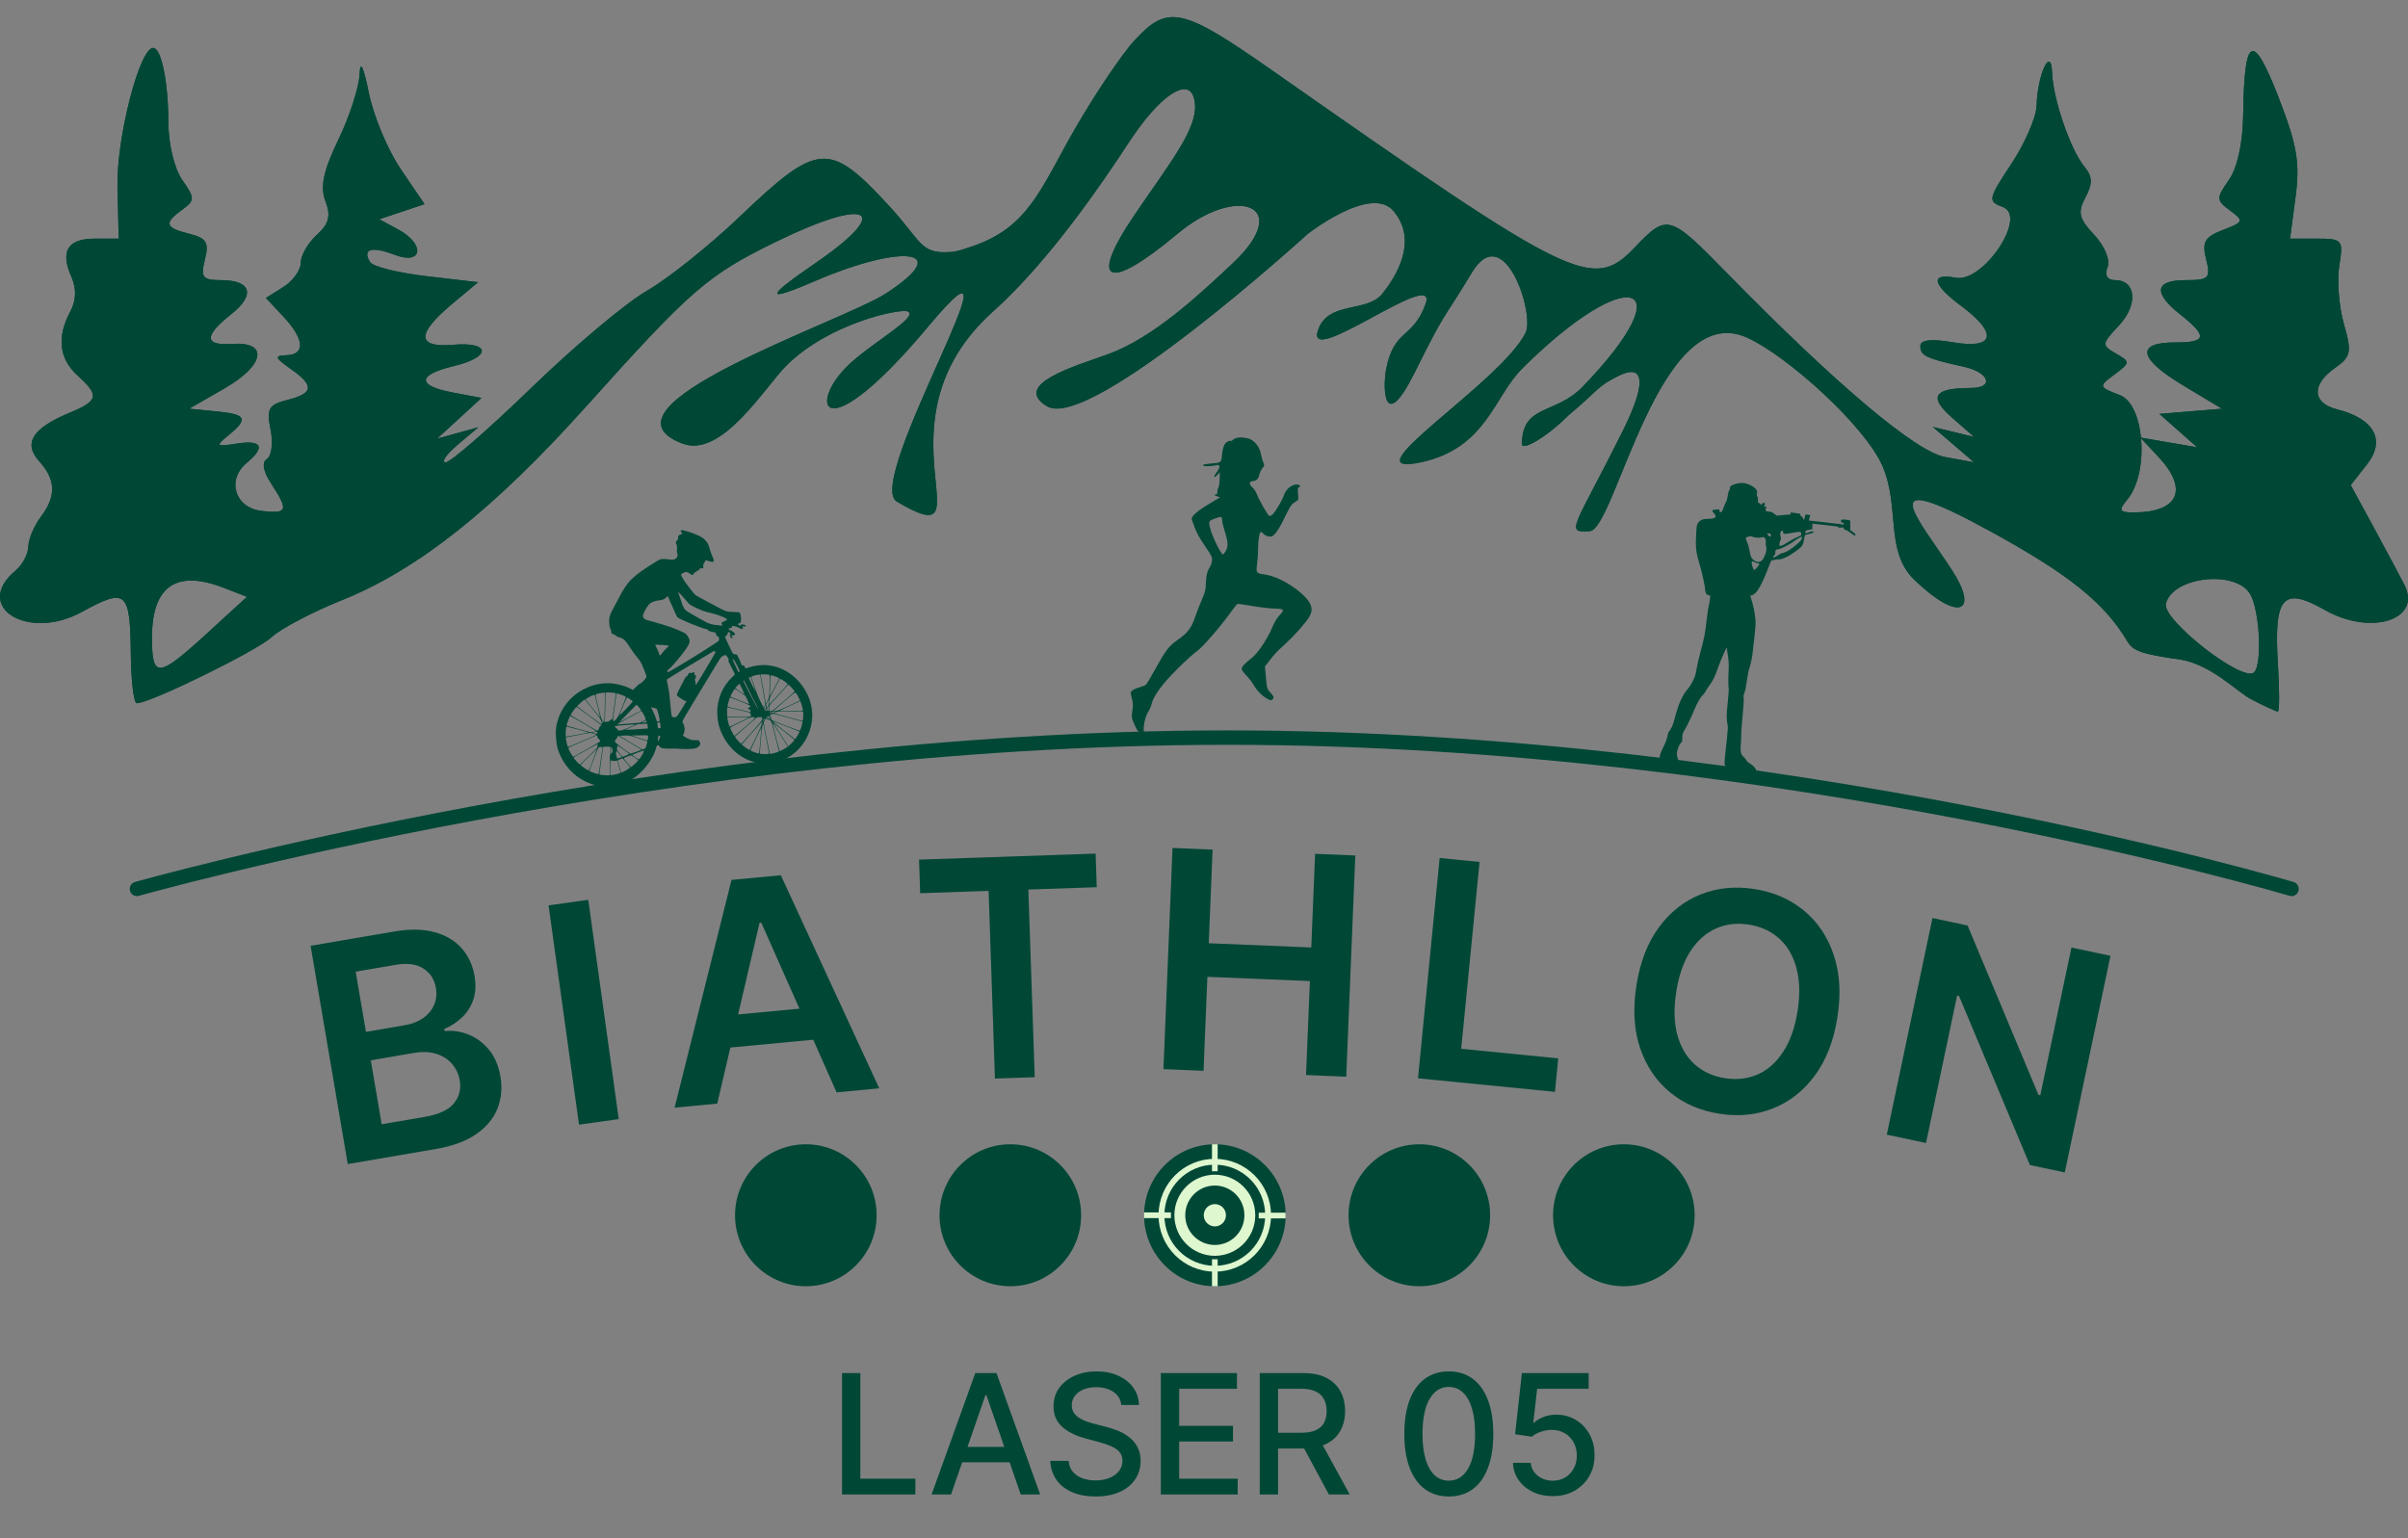 <?xml version="1.0" encoding="UTF-8"?> <svg xmlns="http://www.w3.org/2000/svg" width="108" height="69" viewBox="0 0 108 69" fill="none"><rect x="0" y="0" width="108" height="69" fill="#808080" stroke="none"/> <path d="M37.766 67.037V61.591H38.587V66.33H41.055V67.037H37.766ZM42.655 67.037H41.783L43.743 61.591H44.692L46.652 67.037H45.78L44.24 62.58H44.198L42.655 67.037ZM42.801 64.904H45.631V65.596H42.801V64.904ZM50.29 63.022C50.262 62.77 50.145 62.575 49.939 62.437C49.733 62.297 49.474 62.227 49.162 62.227C48.939 62.227 48.746 62.262 48.583 62.333C48.42 62.402 48.293 62.498 48.203 62.62C48.114 62.741 48.069 62.878 48.069 63.032C48.069 63.162 48.1 63.273 48.16 63.367C48.222 63.461 48.303 63.54 48.402 63.604C48.503 63.666 48.611 63.718 48.726 63.761C48.842 63.802 48.952 63.836 49.059 63.862L49.591 64C49.764 64.043 49.943 64.1 50.125 64.173C50.308 64.246 50.477 64.342 50.633 64.46C50.789 64.579 50.915 64.726 51.011 64.902C51.108 65.077 51.157 65.287 51.157 65.532C51.157 65.841 51.077 66.114 50.917 66.354C50.76 66.593 50.53 66.782 50.229 66.92C49.929 67.058 49.567 67.127 49.141 67.127C48.733 67.127 48.381 67.063 48.083 66.933C47.785 66.804 47.552 66.621 47.383 66.383C47.215 66.144 47.122 65.86 47.104 65.532H47.929C47.944 65.729 48.008 65.893 48.12 66.024C48.233 66.153 48.378 66.25 48.553 66.314C48.731 66.376 48.925 66.407 49.136 66.407C49.368 66.407 49.575 66.371 49.755 66.298C49.938 66.223 50.082 66.121 50.186 65.989C50.291 65.856 50.343 65.701 50.343 65.524C50.343 65.363 50.297 65.231 50.205 65.128C50.114 65.025 49.991 64.94 49.835 64.873C49.681 64.805 49.506 64.746 49.311 64.694L48.668 64.519C48.232 64.4 47.886 64.225 47.631 63.995C47.377 63.765 47.251 63.46 47.251 63.08C47.251 62.767 47.336 62.493 47.506 62.259C47.676 62.025 47.906 61.843 48.197 61.714C48.488 61.582 48.816 61.517 49.181 61.517C49.55 61.517 49.875 61.581 50.157 61.711C50.441 61.84 50.664 62.018 50.827 62.245C50.99 62.471 51.075 62.729 51.082 63.022H50.29ZM52.064 67.037V61.591H55.478V62.298H52.886V63.958H55.3V64.662H52.886V66.33H55.51V67.037H52.064ZM56.501 67.037V61.591H58.442C58.864 61.591 59.214 61.664 59.492 61.809C59.773 61.955 59.982 62.156 60.12 62.413C60.258 62.668 60.327 62.963 60.327 63.298C60.327 63.632 60.257 63.925 60.117 64.178C59.979 64.43 59.77 64.626 59.49 64.766C59.211 64.906 58.861 64.976 58.439 64.976H56.969V64.269H58.365C58.631 64.269 58.847 64.231 59.014 64.155C59.182 64.078 59.305 63.968 59.383 63.822C59.461 63.677 59.5 63.502 59.5 63.298C59.5 63.093 59.461 62.914 59.381 62.764C59.303 62.613 59.179 62.498 59.011 62.418C58.844 62.337 58.626 62.296 58.354 62.296H57.322V67.037H56.501ZM59.189 64.58L60.535 67.037H59.599L58.28 64.58H59.189ZM64.981 67.127C64.561 67.126 64.202 67.015 63.904 66.795C63.606 66.575 63.378 66.255 63.22 65.835C63.063 65.415 62.984 64.909 62.984 64.317C62.984 63.727 63.063 63.222 63.22 62.804C63.38 62.385 63.609 62.066 63.906 61.846C64.206 61.627 64.564 61.517 64.981 61.517C65.397 61.517 65.754 61.627 66.052 61.849C66.35 62.069 66.578 62.388 66.736 62.806C66.895 63.223 66.975 63.727 66.975 64.317C66.975 64.911 66.896 65.418 66.738 65.838C66.581 66.256 66.353 66.576 66.055 66.798C65.757 67.018 65.399 67.127 64.981 67.127ZM64.981 66.418C65.349 66.418 65.638 66.238 65.845 65.878C66.054 65.518 66.159 64.998 66.159 64.317C66.159 63.865 66.111 63.483 66.015 63.171C65.921 62.857 65.785 62.619 65.608 62.458C65.433 62.295 65.224 62.213 64.981 62.213C64.614 62.213 64.326 62.394 64.117 62.756C63.907 63.117 63.802 63.638 63.8 64.317C63.8 64.771 63.847 65.154 63.941 65.468C64.037 65.78 64.172 66.017 64.348 66.178C64.523 66.338 64.734 66.418 64.981 66.418ZM69.641 67.112C69.308 67.112 69.008 67.048 68.742 66.92C68.478 66.791 68.267 66.613 68.109 66.388C67.952 66.163 67.868 65.906 67.857 65.617H68.655C68.674 65.851 68.778 66.043 68.966 66.194C69.154 66.345 69.379 66.42 69.641 66.42C69.85 66.42 70.036 66.372 70.197 66.277C70.36 66.179 70.488 66.045 70.58 65.875C70.674 65.705 70.721 65.511 70.721 65.293C70.721 65.071 70.673 64.873 70.577 64.7C70.481 64.526 70.349 64.389 70.181 64.29C70.014 64.191 69.823 64.14 69.606 64.139C69.442 64.139 69.276 64.167 69.109 64.224C68.943 64.281 68.808 64.355 68.705 64.447L67.953 64.335L68.258 61.591H71.253V62.296H68.942L68.769 63.819H68.801C68.907 63.717 69.048 63.631 69.224 63.562C69.401 63.492 69.591 63.458 69.793 63.458C70.124 63.458 70.419 63.537 70.678 63.695C70.939 63.852 71.144 64.068 71.292 64.341C71.443 64.612 71.518 64.924 71.516 65.277C71.518 65.629 71.438 65.944 71.276 66.221C71.117 66.497 70.895 66.715 70.612 66.875C70.33 67.033 70.006 67.112 69.641 67.112Z" fill="#004736"></path> <ellipse cx="36.142" cy="54.513" rx="3.175" ry="3.184" fill="#004736"></ellipse> <ellipse cx="45.314" cy="54.513" rx="3.175" ry="3.184" fill="#004736"></ellipse> <ellipse cx="54.487" cy="54.513" rx="3.175" ry="3.184" fill="#004736"></ellipse> <ellipse cx="63.658" cy="54.513" rx="3.175" ry="3.184" fill="#004736"></ellipse> <ellipse cx="72.831" cy="54.513" rx="3.175" ry="3.184" fill="#004736"></ellipse> <ellipse cx="54.487" cy="54.513" rx="0.498" ry="0.5" fill="#DEF7CF"></ellipse> <path d="M56.056 54.513C56.056 55.384 55.352 56.089 54.486 56.089C53.619 56.089 52.915 55.384 52.915 54.513C52.915 53.642 53.619 52.937 54.486 52.937C55.352 52.937 56.056 53.642 56.056 54.513Z" stroke="#DEF7CF" stroke-width="0.487"></path> <path d="M56.876 54.513C56.876 55.839 55.805 56.912 54.484 56.912C53.163 56.912 52.092 55.839 52.092 54.513C52.092 53.187 53.163 52.113 54.484 52.113C55.805 52.113 56.876 53.187 56.876 54.513Z" stroke="#DEF7CF" stroke-width="0.263"></path> <path d="M54.358 51.329H54.613V52.54H54.358V51.329Z" fill="#DEF7CF"></path> <path d="M54.358 56.487H54.613V57.698H54.358V56.487Z" fill="#DEF7CF"></path> <path d="M52.518 54.385V54.641H51.31L51.31 54.385H52.518Z" fill="#DEF7CF"></path> <path d="M57.66 54.398V54.654H56.453V54.398H57.66Z" fill="#DEF7CF"></path> <path d="M15.597 52.217L13.931 42.427L17.678 41.785C18.385 41.664 18.992 41.675 19.498 41.818C20.008 41.957 20.411 42.198 20.709 42.541C21.009 42.883 21.201 43.296 21.284 43.78C21.351 44.179 21.333 44.533 21.228 44.843C21.123 45.149 20.956 45.412 20.728 45.632C20.5 45.851 20.233 46.026 19.927 46.157L19.943 46.253C20.294 46.213 20.645 46.262 20.997 46.402C21.351 46.538 21.66 46.764 21.924 47.08C22.187 47.396 22.361 47.802 22.446 48.299C22.532 48.806 22.487 49.283 22.311 49.729C22.134 50.173 21.818 50.553 21.364 50.87C20.91 51.188 20.308 51.41 19.559 51.538L15.597 52.217ZM17.118 50.431L19.025 50.105C19.669 49.995 20.111 49.793 20.353 49.499C20.598 49.201 20.687 48.858 20.621 48.469C20.571 48.179 20.455 47.93 20.272 47.722C20.089 47.511 19.853 47.361 19.566 47.272C19.278 47.18 18.951 47.166 18.585 47.228L16.63 47.563L17.118 50.431ZM16.413 46.287L18.167 45.986C18.473 45.934 18.739 45.831 18.965 45.678C19.191 45.521 19.356 45.327 19.461 45.096C19.569 44.861 19.598 44.6 19.549 44.313C19.485 43.934 19.298 43.645 18.988 43.445C18.682 43.245 18.268 43.19 17.745 43.279L15.953 43.586L16.413 46.287Z" fill="#004736"></path> <path d="M26.384 40.363L27.752 50.2L25.97 50.449L24.603 40.612L26.384 40.363Z" fill="#004736"></path> <path d="M32.168 49.505L30.257 49.686L32.809 39.47L35.02 39.261L39.434 48.819L37.522 49L34.144 41.389L34.066 41.397L32.168 49.505ZM31.867 45.622L37.081 45.13L37.216 46.569L32.002 47.061L31.867 45.622Z" fill="#004736"></path> <path d="M41.271 40.067L41.22 38.56L49.139 38.29L49.19 39.797L46.122 39.902L46.408 48.32L44.624 48.38L44.339 39.962L41.271 40.067Z" fill="#004736"></path> <path d="M52.181 47.959L52.588 38.037L54.385 38.111L54.213 42.311L58.811 42.501L58.983 38.3L60.786 38.375L60.379 48.297L58.577 48.223L58.749 44.008L54.152 43.818L53.979 48.033L52.181 47.959Z" fill="#004736"></path> <path d="M63.598 48.37L64.569 38.487L66.359 38.664L65.535 47.046L69.888 47.476L69.741 48.977L63.598 48.37Z" fill="#004736"></path> <path d="M82.41 45.625C82.245 46.682 81.906 47.557 81.393 48.249C80.883 48.938 80.257 49.429 79.515 49.722C78.776 50.015 77.977 50.095 77.118 49.96C76.258 49.826 75.52 49.506 74.902 49C74.287 48.492 73.84 47.831 73.561 47.019C73.285 46.203 73.229 45.269 73.393 44.215C73.558 43.157 73.895 42.284 74.404 41.595C74.918 40.903 75.544 40.41 76.283 40.117C77.025 39.824 77.826 39.745 78.685 39.879C79.544 40.013 80.281 40.333 80.897 40.838C81.515 41.344 81.962 42.005 82.237 42.82C82.516 43.633 82.574 44.568 82.41 45.625ZM80.623 45.345C80.738 44.601 80.719 43.955 80.566 43.408C80.416 42.857 80.157 42.419 79.789 42.093C79.421 41.764 78.971 41.558 78.437 41.475C77.904 41.391 77.412 41.45 76.962 41.651C76.513 41.849 76.131 42.187 75.818 42.665C75.509 43.14 75.296 43.75 75.18 44.494C75.064 45.238 75.082 45.886 75.232 46.436C75.385 46.983 75.646 47.422 76.014 47.751C76.382 48.077 76.832 48.281 77.366 48.365C77.899 48.448 78.391 48.391 78.84 48.193C79.29 47.992 79.67 47.654 79.979 47.178C80.293 46.701 80.507 46.09 80.623 45.345Z" fill="#004736"></path> <path d="M94.656 42.875L92.607 52.592L91.041 52.26L87.86 44.67L87.779 44.653L86.383 51.272L84.623 50.898L86.673 41.181L88.248 41.516L91.424 49.109L91.509 49.127L92.906 42.504L94.656 42.875Z" fill="#004736"></path> <path d="M102.777 39.874C102.777 39.874 79.957 33.087 55.055 33.087C30.152 33.087 6.142 39.874 6.142 39.874" stroke="#004736" stroke-width="0.646" stroke-linecap="round"></path> <path fill-rule="evenodd" clip-rule="evenodd" d="M55.48 19.64C55.41 19.655 55.325 19.698 55.29 19.735C55.255 19.772 55.214 19.79 55.197 19.776C55.181 19.762 55.114 19.778 55.047 19.812C54.914 19.88 54.832 20.095 54.804 20.447C54.781 20.74 54.756 20.759 54.362 20.787C54.171 20.801 53.991 20.83 53.961 20.853C53.879 20.915 54.226 20.936 54.474 20.884C54.668 20.844 54.683 20.847 54.689 20.934C54.693 20.986 54.642 21.094 54.577 21.174C54.4 21.393 54.434 21.489 54.617 21.287L54.711 21.182L54.702 21.49C54.698 21.659 54.67 21.838 54.642 21.887C54.613 21.937 54.593 22.023 54.597 22.078C54.602 22.151 54.578 22.18 54.508 22.188C54.429 22.196 54.439 22.208 54.565 22.254L54.719 22.31L54.273 22.576C53.679 22.931 53.407 23.173 53.453 23.307C53.625 23.819 53.739 24.047 54.035 24.48C54.345 24.932 54.373 24.989 54.358 25.146C54.349 25.24 54.308 25.368 54.267 25.431C54.144 25.616 54.093 25.824 54.084 26.174C54.078 26.449 54.047 26.571 53.899 26.912C53.801 27.137 53.663 27.493 53.592 27.704C53.436 28.166 53.252 28.405 52.822 28.701C52.432 28.97 52.287 29.159 51.83 29.986C51.627 30.353 51.435 30.678 51.404 30.709C51.373 30.739 51.246 30.791 51.122 30.825C50.873 30.891 50.706 31 50.712 31.09C50.715 31.122 50.742 31.249 50.774 31.372C50.818 31.541 50.821 31.665 50.787 31.884C50.746 32.151 50.749 32.191 50.834 32.397C50.984 32.762 51.067 32.872 51.194 32.879C51.303 32.884 51.309 32.874 51.297 32.708C51.282 32.491 51.401 32.053 51.518 31.896C51.566 31.833 51.625 31.69 51.65 31.579C51.729 31.224 52.111 30.703 52.794 30.017C53.142 29.669 53.542 29.306 53.682 29.211C53.937 29.038 54.789 28.051 55.264 27.377C55.376 27.218 55.488 27.087 55.514 27.085C55.539 27.083 55.845 27.129 56.194 27.187C56.542 27.245 56.973 27.296 57.15 27.3C57.598 27.31 57.627 27.345 57.395 27.59C57.27 27.723 57.153 27.919 57.049 28.171C56.842 28.669 56.388 29.338 56.126 29.528C56.015 29.608 55.864 29.742 55.79 29.825C55.636 29.998 55.645 30.03 55.947 30.354C56.042 30.456 56.175 30.635 56.243 30.752C56.397 31.018 56.663 31.268 56.917 31.386C56.99 31.419 57.027 31.416 57.071 31.373C57.154 31.292 57.141 31.251 56.972 31.062C56.825 30.897 56.821 30.884 56.778 30.394L56.734 29.894L56.919 29.655C57.169 29.332 57.247 29.248 57.647 28.883C58.063 28.502 58.573 27.927 58.725 27.666C58.922 27.331 58.828 27.036 58.402 26.648C57.904 26.194 57.209 25.832 56.71 25.768C56.346 25.721 56.326 25.692 56.381 25.298C56.406 25.12 56.426 24.819 56.426 24.629C56.425 24.284 56.471 23.953 56.532 23.872C56.55 23.847 56.604 23.875 56.66 23.938C56.716 24.002 56.82 24.055 56.909 24.065C57.045 24.082 57.079 24.065 57.211 23.913C57.293 23.819 57.442 23.573 57.542 23.367C57.853 22.728 57.9 22.649 58.036 22.551C58.108 22.499 58.185 22.448 58.208 22.438C58.232 22.428 58.236 22.305 58.219 22.157C58.194 21.945 58.201 21.887 58.256 21.861C58.368 21.807 58.294 21.729 58.136 21.735C57.923 21.742 57.666 21.959 57.593 22.194C57.527 22.404 57.25 22.885 57.097 23.053C57.042 23.114 56.968 23.156 56.932 23.145C56.864 23.123 56.457 22.413 56.356 22.138C56.323 22.048 56.236 21.92 56.164 21.855C56.013 21.717 56.02 21.594 56.181 21.583C56.351 21.571 56.44 21.487 56.481 21.296C56.503 21.197 56.566 21.063 56.621 20.998C56.713 20.89 56.716 20.868 56.658 20.744C56.624 20.669 56.581 20.517 56.563 20.405C56.502 20.02 56.218 19.693 55.91 19.651C55.839 19.641 55.741 19.628 55.694 19.622C55.646 19.616 55.55 19.624 55.48 19.64ZM54.814 23.343C54.82 23.436 54.874 23.663 54.935 23.848C55.079 24.292 55.092 24.512 54.983 24.703C54.936 24.787 54.878 24.863 54.855 24.871C54.785 24.897 54.408 24.158 54.303 23.786C54.188 23.381 54.194 23.365 54.494 23.26C54.794 23.154 54.801 23.156 54.814 23.343Z" fill="#004736"></path> <path fill-rule="evenodd" clip-rule="evenodd" d="M30.532 23.803C30.527 23.818 30.541 23.856 30.562 23.888C30.583 23.919 30.601 23.948 30.601 23.952C30.601 23.955 30.574 23.965 30.54 23.973C30.436 23.999 30.407 24.03 30.413 24.112C30.417 24.172 30.409 24.193 30.363 24.244C30.305 24.309 30.297 24.368 30.34 24.422C30.365 24.454 30.374 24.596 30.359 24.711C30.355 24.744 30.363 24.795 30.377 24.831C30.408 24.908 30.39 24.977 30.323 25.042C30.257 25.106 30.178 25.118 29.99 25.091C29.899 25.078 29.776 25.071 29.717 25.075C29.619 25.081 29.594 25.091 29.416 25.198C28.951 25.475 28.518 25.788 28.304 25.999C28.131 26.171 27.944 26.451 27.751 26.831C27.71 26.913 27.628 27.065 27.57 27.171C27.347 27.57 27.309 27.691 27.325 27.949C27.332 28.078 27.342 28.125 27.377 28.197C27.404 28.251 27.418 28.302 27.413 28.326C27.403 28.384 27.449 28.438 27.524 28.457C27.559 28.466 27.614 28.497 27.645 28.526C27.676 28.555 27.712 28.579 27.725 28.578C27.762 28.575 27.892 28.628 27.969 28.677C28.038 28.721 28.103 28.807 28.366 29.206C28.416 29.281 28.518 29.415 28.593 29.503C28.724 29.658 28.734 29.675 28.861 29.978C28.997 30.306 29.007 30.341 28.977 30.401C28.942 30.474 28.755 30.657 28.715 30.66C28.688 30.662 28.626 30.712 28.533 30.805L28.391 30.948L28.258 30.883C27.975 30.743 27.636 30.66 27.306 30.649C26.592 30.625 25.844 30.986 25.397 31.57C25.154 31.888 24.999 32.257 24.94 32.656C24.911 32.854 24.942 33.325 24.996 33.522C25.258 34.461 26.018 35.137 26.967 35.273C27.2 35.306 27.504 35.286 27.733 35.222C28.207 35.09 28.573 34.852 28.915 34.456C29.169 34.162 29.354 33.831 29.432 33.532C29.452 33.455 29.464 33.436 29.497 33.43C29.527 33.425 29.544 33.434 29.564 33.465C29.625 33.565 29.737 33.589 30.093 33.58C30.211 33.577 30.346 33.579 30.392 33.584C30.527 33.601 30.952 33.604 31.083 33.588C31.351 33.557 31.483 33.386 31.356 33.238C31.326 33.203 31.308 33.199 31.168 33.2C31.025 33.201 31.003 33.196 30.877 33.138C30.709 33.059 30.628 33.006 30.625 32.973C30.625 32.959 30.632 32.952 30.641 32.957C30.651 32.962 30.657 32.952 30.656 32.934C30.655 32.916 30.666 32.896 30.68 32.889C30.701 32.88 30.702 32.873 30.684 32.854C30.666 32.835 30.667 32.828 30.689 32.818C30.706 32.81 30.711 32.795 30.703 32.774C30.696 32.757 30.698 32.732 30.708 32.719C30.719 32.703 30.719 32.691 30.708 32.686C30.699 32.681 30.691 32.642 30.69 32.601C30.69 32.553 30.681 32.519 30.666 32.508C30.653 32.498 30.645 32.48 30.649 32.467C30.654 32.454 30.647 32.44 30.634 32.436C30.622 32.432 30.611 32.405 30.609 32.376C30.606 32.332 30.7 32.166 31.115 31.483C31.872 30.238 31.873 30.237 32.108 29.845C32.303 29.52 32.334 29.476 32.403 29.435C32.512 29.37 32.566 29.37 32.602 29.436C32.618 29.465 32.647 29.512 32.666 29.542C32.693 29.583 32.697 29.599 32.682 29.606C32.671 29.611 32.662 29.626 32.663 29.639C32.664 29.653 32.73 29.789 32.809 29.943C32.889 30.096 32.957 30.23 32.962 30.239C32.966 30.248 32.909 30.312 32.834 30.381C32.469 30.72 32.236 31.2 32.178 31.732C32.155 31.933 32.177 32.276 32.225 32.473C32.422 33.285 33.038 33.96 33.771 34.166C34.049 34.244 34.154 34.253 34.488 34.229C34.761 34.21 34.81 34.202 34.949 34.154C35.75 33.88 36.307 33.188 36.414 32.334C36.522 31.472 36.052 30.569 35.253 30.103C35.004 29.957 34.725 29.869 34.42 29.838C34.191 29.816 33.855 29.852 33.63 29.925C33.538 29.954 33.457 29.979 33.45 29.98C33.444 29.98 33.419 29.947 33.397 29.907C33.361 29.843 33.351 29.836 33.315 29.847C33.293 29.855 33.274 29.858 33.274 29.854C33.273 29.831 33.092 29.42 33.071 29.391C33.053 29.367 33.02 29.354 32.968 29.349C32.914 29.345 32.884 29.332 32.864 29.305C32.848 29.284 32.763 29.111 32.675 28.92L32.515 28.573L32.586 28.5C32.64 28.444 32.653 28.419 32.644 28.392C32.63 28.348 32.669 28.34 32.726 28.376C32.771 28.403 32.776 28.425 32.744 28.466C32.702 28.52 32.792 28.657 32.846 28.618C32.871 28.6 32.861 28.568 32.824 28.548C32.764 28.516 32.783 28.495 32.874 28.494C32.957 28.494 32.962 28.491 32.964 28.45C32.965 28.417 32.947 28.394 32.879 28.343C32.831 28.307 32.782 28.279 32.769 28.28C32.735 28.282 32.666 28.224 32.677 28.203C32.682 28.193 32.704 28.183 32.726 28.182C32.793 28.177 32.849 28.139 32.836 28.105C32.822 28.068 32.834 28.067 32.964 28.092C33.02 28.102 33.094 28.132 33.13 28.157C33.201 28.207 33.305 28.227 33.323 28.193C33.329 28.182 33.325 28.165 33.314 28.155C33.276 28.121 33.289 28.09 33.338 28.096C33.439 28.11 33.449 28.109 33.453 28.082C33.457 28.053 33.401 28.027 33.296 28.01C33.245 28.002 33.236 28.005 33.242 28.028C33.251 28.069 33.188 28.075 33.134 28.037C33.079 27.999 33.083 27.981 33.151 27.961C33.23 27.938 33.246 27.892 33.234 27.716C33.222 27.527 33.194 27.469 33.114 27.462C33.084 27.459 32.977 27.454 32.875 27.451C32.576 27.442 32.565 27.438 31.985 27.126C31.886 27.073 31.685 26.966 31.539 26.888C31.392 26.811 31.241 26.724 31.201 26.696C31.113 26.633 30.711 26.11 30.624 25.946C30.522 25.754 30.522 25.765 30.619 25.712C30.757 25.635 30.827 25.642 30.954 25.742C31.034 25.806 31.077 25.806 31.111 25.742C31.143 25.682 31.16 25.668 31.204 25.665C31.225 25.664 31.242 25.649 31.246 25.629C31.25 25.605 31.266 25.594 31.299 25.591C31.334 25.589 31.353 25.575 31.371 25.537C31.394 25.488 31.4 25.485 31.472 25.49C31.555 25.496 31.556 25.494 31.541 25.378C31.534 25.329 31.55 25.293 31.651 25.134C31.654 25.13 31.719 25.147 31.798 25.172C31.958 25.223 31.995 25.22 32.012 25.157C32.022 25.122 32.008 25.077 31.942 24.935C31.892 24.827 31.847 24.701 31.828 24.612C31.791 24.441 31.724 24.322 31.596 24.194C31.489 24.087 31.252 23.973 30.915 23.865C30.637 23.776 30.545 23.761 30.532 23.803ZM30.541 26.674C30.598 26.735 30.709 26.861 30.788 26.954C30.941 27.134 30.947 27.138 31.28 27.294C31.494 27.394 31.594 27.429 31.835 27.485C32.241 27.581 32.605 27.727 32.609 27.797C32.61 27.808 32.565 27.837 32.508 27.86C32.358 27.922 32.342 27.938 32.373 28.002C32.387 28.03 32.394 28.059 32.388 28.065C32.383 28.071 32.339 28.067 32.29 28.055C32.242 28.044 32.175 28.036 32.141 28.038C32.075 28.044 31.843 27.988 31.732 27.941C31.644 27.903 30.951 27.514 30.837 27.438C30.693 27.341 30.651 27.271 30.541 26.934C30.486 26.769 30.434 26.616 30.424 26.593C30.395 26.53 30.427 26.552 30.541 26.674ZM30.003 26.86C30.022 26.914 30.093 27.076 30.162 27.221C30.23 27.366 30.299 27.523 30.317 27.57C30.334 27.616 30.365 27.67 30.386 27.689C30.497 27.787 31.379 28.151 31.673 28.219C31.719 28.23 31.753 28.249 31.766 28.272C31.778 28.297 31.809 28.313 31.854 28.321C31.892 28.328 31.965 28.345 32.016 28.359C32.106 28.384 32.109 28.387 32.118 28.452C32.126 28.509 32.136 28.523 32.178 28.537C32.232 28.556 32.252 28.597 32.25 28.684C32.248 28.734 32.236 28.749 32.13 28.822C31.566 29.209 29.963 30.185 29.94 30.154C29.912 30.115 29.926 30.081 29.991 30.027C30.107 29.93 30.355 29.649 30.599 29.337C30.85 29.016 30.938 28.857 30.93 28.738C30.924 28.652 30.831 28.493 30.747 28.426C30.649 28.348 30.134 28.135 29.86 28.06C29.736 28.026 29.607 27.986 29.573 27.971C29.538 27.957 29.404 27.918 29.274 27.884C29.144 27.852 29.01 27.814 28.975 27.802C28.904 27.778 28.839 27.698 28.835 27.631C28.829 27.549 28.995 27.234 29.111 27.107C29.189 27.021 29.341 26.959 29.544 26.931C29.753 26.902 29.796 26.885 29.88 26.798C29.913 26.763 29.947 26.741 29.954 26.748C29.962 26.755 29.984 26.805 30.003 26.86ZM29.803 28.939C29.911 28.947 29.999 28.96 30 28.967C30 28.974 29.952 29.026 29.892 29.081C29.833 29.137 29.745 29.233 29.698 29.296C29.65 29.359 29.606 29.41 29.599 29.411C29.592 29.411 29.574 29.369 29.559 29.318C29.544 29.266 29.502 29.165 29.466 29.093C29.43 29.021 29.395 28.952 29.389 28.94C29.376 28.913 29.471 28.913 29.803 28.939ZM32.08 29.235C32.101 29.265 32.141 29.194 31.581 30.132C31.384 30.461 31.217 30.73 31.209 30.731C31.201 30.731 31.197 30.705 31.2 30.672C31.203 30.639 31.194 30.583 31.18 30.548C31.158 30.491 31.158 30.481 31.188 30.438C31.23 30.375 31.225 30.325 31.171 30.28C31.138 30.253 31.132 30.239 31.145 30.221C31.157 30.203 31.156 30.191 31.139 30.173C31.111 30.143 31.061 30.146 31.051 30.179C31.045 30.199 31.034 30.201 30.999 30.191C30.92 30.166 30.897 30.177 30.861 30.259C30.838 30.311 30.816 30.337 30.794 30.339C30.771 30.341 30.741 30.38 30.696 30.467C30.661 30.536 30.57 30.713 30.494 30.86C30.409 31.024 30.357 31.144 30.359 31.172C30.361 31.21 30.39 31.236 30.539 31.334C30.641 31.401 30.733 31.45 30.755 31.448L30.794 31.446L30.76 31.503C30.411 32.092 30.32 32.215 30.269 32.169C30.257 32.159 30.245 32.159 30.233 32.171C30.22 32.183 30.207 32.182 30.192 32.166C30.181 32.153 30.162 32.147 30.151 32.153C30.123 32.165 30.097 31.98 30.053 31.456C30.026 31.143 30.005 30.992 29.959 30.774C29.909 30.543 29.902 30.489 29.918 30.471C29.941 30.446 31.863 29.285 31.965 29.234C32.038 29.198 32.053 29.198 32.08 29.235ZM32.954 29.651C32.968 29.669 33.026 29.78 33.084 29.899C33.186 30.107 33.188 30.115 33.157 30.134C33.139 30.145 33.123 30.152 33.121 30.149C33.097 30.119 32.859 29.599 32.858 29.574C32.856 29.543 32.859 29.544 32.892 29.58C32.912 29.602 32.94 29.634 32.954 29.651ZM34.097 30.277C34.098 30.288 34.151 30.591 34.215 30.951L34.33 31.604L34.292 31.672C34.271 31.709 34.248 31.734 34.241 31.727C34.234 31.721 34.172 31.602 34.104 31.463C34.017 31.287 33.938 31.09 33.843 30.809C33.767 30.588 33.701 30.395 33.696 30.379C33.688 30.358 33.702 30.346 33.756 30.327C33.926 30.268 34.095 30.243 34.097 30.277ZM34.386 30.254C34.45 30.259 34.51 30.27 34.519 30.279C34.541 30.298 34.513 31.224 34.488 31.295C34.478 31.323 34.443 31.396 34.411 31.457L34.352 31.567L34.336 31.495C34.328 31.456 34.28 31.189 34.23 30.901C34.179 30.614 34.132 30.351 34.125 30.317L34.112 30.255L34.191 30.25C34.234 30.247 34.322 30.249 34.386 30.254ZM34.811 30.359C34.912 30.4 34.954 30.424 34.949 30.441C34.944 30.454 34.892 30.558 34.831 30.671C34.513 31.267 34.517 31.261 34.526 31.175C34.53 31.147 34.537 30.954 34.543 30.746C34.556 30.259 34.552 30.287 34.615 30.295C34.643 30.299 34.731 30.328 34.811 30.359ZM33.685 30.413C33.693 30.438 33.743 30.587 33.797 30.745C33.851 30.903 33.893 31.035 33.891 31.037C33.888 31.04 33.816 30.898 33.729 30.723C33.605 30.47 33.576 30.4 33.593 30.388C33.635 30.357 33.671 30.367 33.685 30.413ZM33.453 30.688C33.524 30.848 33.87 31.541 33.939 31.658C33.957 31.689 33.978 31.733 33.986 31.756L34.001 31.797L33.969 31.759C33.926 31.707 33.322 30.544 33.332 30.533C33.358 30.502 33.388 30.539 33.453 30.688ZM35.082 30.493C35.166 30.544 35.322 30.66 35.33 30.677C35.333 30.683 35.267 30.765 35.184 30.857C34.896 31.18 34.662 31.438 34.589 31.514C34.506 31.601 34.508 31.604 34.518 31.411C34.523 31.298 34.532 31.278 34.705 30.954C34.959 30.477 34.975 30.45 34.991 30.448C34.999 30.448 35.04 30.468 35.082 30.493ZM27.137 31.095C27.138 31.111 27.131 31.404 27.122 31.746C27.112 32.087 27.105 32.373 27.105 32.381C27.107 32.407 27.073 32.378 27.017 32.306C26.968 32.244 26.951 32.192 26.874 31.884C26.751 31.386 26.703 31.164 26.715 31.149C26.731 31.131 26.946 31.082 27.049 31.073C27.121 31.067 27.136 31.071 27.137 31.095ZM27.521 31.076C27.578 31.084 27.618 31.098 27.619 31.11C27.62 31.129 27.6 31.288 27.494 32.074C27.47 32.253 27.467 32.26 27.424 32.268C27.4 32.273 27.381 32.283 27.381 32.292C27.383 32.318 27.299 32.359 27.207 32.378C27.126 32.394 27.12 32.393 27.126 32.364C27.13 32.347 27.138 32.057 27.145 31.719C27.152 31.382 27.16 31.096 27.163 31.082C27.168 31.064 27.195 31.059 27.297 31.061C27.368 31.062 27.469 31.069 27.521 31.076ZM33.285 30.905C33.346 31.035 33.393 31.145 33.389 31.148C33.386 31.152 33.291 31.09 33.179 31.011L32.974 30.867L33.062 30.768C33.111 30.714 33.156 30.67 33.162 30.669C33.169 30.669 33.224 30.775 33.285 30.905ZM26.698 31.25C26.711 31.297 26.752 31.47 26.791 31.634C26.829 31.797 26.874 31.987 26.892 32.055C26.909 32.123 26.922 32.18 26.92 32.182C26.916 32.187 26.271 31.396 26.263 31.374C26.253 31.351 26.586 31.175 26.656 31.166C26.666 31.164 26.686 31.202 26.698 31.25ZM27.945 31.197C28.009 31.222 28.065 31.252 28.07 31.263C28.075 31.273 28.001 31.476 27.906 31.712C27.754 32.091 27.724 32.154 27.647 32.244C27.498 32.419 27.473 32.384 27.518 32.067C27.536 31.941 27.571 31.681 27.595 31.49C27.62 31.298 27.642 31.132 27.645 31.121C27.651 31.096 27.768 31.126 27.945 31.197ZM35.505 30.847C35.574 30.923 35.636 30.994 35.643 31.004C35.65 31.015 35.473 31.179 35.173 31.437C34.909 31.665 34.679 31.861 34.663 31.871C34.647 31.882 34.605 31.89 34.569 31.888L34.503 31.886L34.504 31.766L34.505 31.646L34.778 31.344C34.928 31.177 35.117 30.967 35.198 30.876C35.278 30.785 35.352 30.71 35.362 30.709C35.372 30.709 35.437 30.77 35.505 30.847ZM33.209 31.059L33.438 31.218L33.523 31.399C33.57 31.498 33.605 31.582 33.601 31.586C33.594 31.593 32.778 31.265 32.76 31.248C32.755 31.243 32.785 31.177 32.826 31.101C32.911 30.947 32.943 30.902 32.965 30.901C32.973 30.9 33.083 30.971 33.209 31.059ZM26.3 31.461C26.336 31.507 26.493 31.701 26.65 31.893C26.904 32.203 26.939 32.254 26.964 32.342C26.979 32.397 26.993 32.456 26.994 32.473C26.997 32.501 26.994 32.501 26.949 32.473C26.856 32.413 25.892 31.699 25.886 31.686C25.876 31.663 26.191 31.38 26.227 31.378C26.232 31.378 26.265 31.415 26.3 31.461ZM28.26 31.366C28.325 31.41 28.379 31.455 28.38 31.466C28.381 31.485 27.797 32.099 27.787 32.09C27.774 32.078 28.102 31.287 28.121 31.286C28.132 31.285 28.195 31.321 28.26 31.366ZM35.796 31.245C35.841 31.326 35.878 31.399 35.879 31.409C35.88 31.426 35.87 31.431 35.279 31.704C34.925 31.869 34.888 31.882 34.794 31.884L34.691 31.886L34.809 31.782C34.874 31.724 35.093 31.535 35.295 31.36C35.719 30.995 35.664 31.008 35.796 31.245ZM26.428 32.12C26.728 32.341 26.976 32.529 26.98 32.537C26.983 32.545 26.976 32.553 26.963 32.553C26.934 32.555 26.872 32.615 26.873 32.64C26.875 32.668 26.815 32.781 26.798 32.782C26.774 32.784 25.594 32.091 25.593 32.075C25.592 32.055 25.728 31.849 25.796 31.77C25.827 31.733 25.859 31.707 25.867 31.711C25.875 31.715 26.128 31.9 26.428 32.12ZM33.202 31.458C33.623 31.627 33.679 31.658 33.652 31.711C33.647 31.72 33.626 31.729 33.604 31.731C33.566 31.733 33.54 31.775 33.559 31.802C33.565 31.81 33.584 31.816 33.602 31.815C33.622 31.814 33.642 31.829 33.653 31.853C33.676 31.905 33.663 31.948 33.628 31.94C33.613 31.936 33.468 31.901 33.305 31.862C33.143 31.823 32.925 31.772 32.821 31.748C32.712 31.724 32.631 31.697 32.631 31.685C32.626 31.617 32.726 31.285 32.751 31.284C32.759 31.283 32.962 31.361 33.202 31.458ZM28.662 31.731C28.74 31.826 28.758 31.858 28.745 31.877C28.735 31.89 28.722 31.901 28.715 31.901C28.707 31.902 28.649 31.931 28.584 31.967C28.357 32.093 27.811 32.38 27.797 32.381C27.79 32.382 27.831 32.335 27.89 32.277C27.948 32.219 28.117 32.046 28.267 31.892C28.416 31.738 28.544 31.612 28.55 31.611C28.556 31.61 28.607 31.664 28.662 31.731ZM34.492 31.493C34.489 31.605 34.481 31.632 34.445 31.677C34.421 31.705 34.396 31.729 34.39 31.729C34.383 31.73 34.373 31.702 34.367 31.668C34.358 31.616 34.367 31.584 34.422 31.48C34.458 31.41 34.49 31.355 34.492 31.358C34.495 31.36 34.495 31.421 34.492 31.493ZM29.34 31.759L29.454 31.788L29.483 31.873C29.536 32.024 29.584 32.228 29.583 32.293C29.582 32.352 29.579 32.356 29.522 32.365C29.466 32.373 29.461 32.371 29.448 32.32C29.415 32.197 29.307 31.93 29.248 31.827C29.214 31.766 29.195 31.719 29.206 31.723C29.217 31.726 29.277 31.742 29.34 31.759ZM26.165 32.449C26.487 32.637 26.748 32.794 26.745 32.797C26.742 32.8 26.685 32.814 26.619 32.827L26.497 32.852L25.966 32.709C25.673 32.63 25.428 32.561 25.421 32.555C25.413 32.549 25.416 32.512 25.427 32.472C25.45 32.391 25.562 32.109 25.572 32.108C25.576 32.108 25.842 32.261 26.165 32.449ZM28.814 31.949C28.859 32.015 28.949 32.206 28.958 32.255C28.964 32.288 28.947 32.301 28.833 32.355L28.702 32.418L28.197 32.461C27.801 32.495 27.692 32.5 27.696 32.484C27.699 32.472 27.787 32.418 27.891 32.364C27.995 32.31 28.139 32.233 28.21 32.194C28.282 32.154 28.416 32.082 28.508 32.033C28.601 31.984 28.691 31.934 28.708 31.922C28.758 31.889 28.776 31.893 28.814 31.949ZM35.916 31.499C35.957 31.602 36.001 31.767 36.006 31.829L36.01 31.893L35.914 31.89C35.793 31.885 35.074 31.886 35.009 31.89C34.982 31.892 34.965 31.888 34.97 31.881C34.98 31.87 35.86 31.453 35.884 31.448C35.891 31.447 35.905 31.47 35.916 31.499ZM32.782 31.761C32.862 31.78 33.045 31.824 33.189 31.859C33.333 31.894 33.492 31.932 33.543 31.943C33.647 31.966 33.685 32.012 33.674 32.097L33.668 32.146L33.484 32.148C33.382 32.149 33.146 32.151 32.96 32.153L32.62 32.156L32.612 32.023C32.603 31.886 32.612 31.729 32.628 31.728C32.633 31.727 32.702 31.742 32.782 31.761ZM34.358 31.735C34.362 31.792 34.3 31.85 34.276 31.812C34.255 31.78 34.319 31.64 34.34 31.67C34.348 31.681 34.356 31.71 34.358 31.735ZM34.481 31.783C34.477 31.868 34.471 31.884 34.443 31.885C34.387 31.889 34.382 31.788 34.434 31.725C34.457 31.697 34.479 31.676 34.482 31.679C34.485 31.681 34.484 31.728 34.481 31.783ZM34.38 31.86C34.386 31.888 34.38 31.893 34.353 31.888C34.319 31.881 34.305 31.852 34.326 31.828C34.344 31.807 34.372 31.824 34.38 31.86ZM27.036 32.411C27.022 32.431 27.017 32.43 27.005 32.406C26.997 32.389 26.99 32.36 26.988 32.342C26.985 32.312 26.988 32.312 27.019 32.348C27.045 32.378 27.049 32.393 27.036 32.411ZM34.594 31.936C34.584 31.956 34.527 31.96 34.514 31.942C34.499 31.92 34.516 31.91 34.561 31.915C34.584 31.918 34.599 31.927 34.594 31.936ZM34.794 31.921C34.779 31.947 34.662 31.986 34.628 31.975C34.599 31.965 34.599 31.964 34.628 31.939C34.662 31.91 34.808 31.894 34.794 31.921ZM35.475 31.911C35.823 31.91 36.007 31.917 36.015 31.929C36.03 31.951 36.03 32.127 36.015 32.254L36.005 32.341L35.757 32.276C35.62 32.24 35.33 32.162 35.112 32.104L34.715 31.997L34.787 31.958C34.878 31.909 34.849 31.911 35.475 31.911ZM28.998 32.361C29.009 32.402 29.007 32.402 28.892 32.41C28.829 32.414 28.779 32.414 28.783 32.41C28.794 32.398 28.948 32.324 28.969 32.322C28.979 32.321 28.992 32.338 28.998 32.361ZM25.917 32.721C26.279 32.818 26.404 32.857 26.374 32.866C26.326 32.88 25.446 33.039 25.401 33.042C25.372 33.044 25.369 33.034 25.371 32.902C25.372 32.744 25.391 32.59 25.408 32.589C25.414 32.588 25.643 32.648 25.917 32.721ZM34.615 31.999C34.621 32.007 34.61 32.019 34.592 32.027C34.553 32.042 34.535 32.033 34.549 32.005C34.561 31.982 34.601 31.978 34.615 31.999ZM35.307 32.179C35.651 32.271 35.946 32.35 35.963 32.356C35.987 32.364 35.994 32.379 35.99 32.42C35.985 32.474 35.91 32.727 35.886 32.77C35.876 32.79 35.75 32.747 35.246 32.553C34.902 32.42 34.614 32.305 34.608 32.297C34.602 32.289 34.589 32.245 34.581 32.201C34.572 32.157 34.56 32.11 34.554 32.098C34.548 32.084 34.566 32.065 34.606 32.045C34.639 32.029 34.67 32.014 34.675 32.014C34.679 32.013 34.964 32.087 35.307 32.179ZM33.118 32.174C33.382 32.171 33.599 32.17 33.602 32.173C33.605 32.176 33.534 32.214 33.443 32.259C32.8 32.575 32.732 32.606 32.721 32.589C32.685 32.532 32.604 32.182 32.626 32.181C32.634 32.18 32.855 32.177 33.118 32.174ZM29.6 32.409C29.604 32.416 29.614 32.474 29.621 32.538L29.635 32.654L29.575 32.663L29.516 32.672L29.497 32.553C29.482 32.462 29.482 32.43 29.498 32.418C29.524 32.399 29.588 32.393 29.6 32.409ZM28.489 32.501C28.49 32.522 27.933 32.757 27.868 32.763C27.742 32.776 27.727 32.773 27.709 32.732C27.699 32.711 27.664 32.675 27.631 32.653C27.54 32.592 27.56 32.567 27.71 32.551C27.973 32.524 28.488 32.49 28.489 32.501ZM29.046 32.564C29.058 32.622 29.064 32.673 29.06 32.677C29.056 32.681 28.823 32.698 28.543 32.714L28.032 32.743L28.314 32.613L28.596 32.482L28.81 32.471L29.025 32.46L29.046 32.564ZM34.539 32.126C34.546 32.147 34.552 32.178 34.553 32.197C34.554 32.222 34.546 32.216 34.52 32.174C34.501 32.143 34.489 32.111 34.493 32.104C34.506 32.08 34.527 32.09 34.539 32.126ZM33.85 32.191C33.872 32.211 33.816 32.266 33.412 32.615C33.157 32.835 32.945 33.016 32.94 33.016C32.924 33.017 32.762 32.71 32.756 32.667C32.75 32.626 32.768 32.615 33.12 32.444C33.323 32.345 33.532 32.242 33.585 32.215C33.691 32.162 33.805 32.151 33.85 32.191ZM34.516 32.212C34.569 32.303 34.562 32.303 34.444 32.206C34.384 32.158 34.381 32.133 34.434 32.129C34.456 32.128 34.482 32.154 34.516 32.212ZM34.177 32.205C34.183 32.227 34.186 32.265 34.183 32.288C34.18 32.315 34.015 32.512 33.722 32.842C33.471 33.124 33.257 33.358 33.246 33.361C33.227 33.367 33.034 33.163 32.986 33.087C32.966 33.053 32.966 33.043 32.987 33.018C33.001 33.002 33.222 32.807 33.48 32.584L33.948 32.179L34.057 32.171C34.161 32.164 34.167 32.166 34.177 32.205ZM34.416 32.216C34.449 32.248 34.449 32.248 34.403 32.23C34.377 32.221 34.356 32.206 34.355 32.199C34.354 32.174 34.381 32.182 34.416 32.216ZM34.243 32.25C34.243 32.254 34.236 32.262 34.227 32.269C34.219 32.275 34.211 32.272 34.21 32.262C34.21 32.252 34.217 32.244 34.226 32.243C34.235 32.243 34.242 32.246 34.243 32.25ZM34.276 32.307C34.248 32.365 34.241 32.371 34.235 32.342C34.231 32.323 34.239 32.292 34.254 32.274C34.299 32.216 34.311 32.234 34.276 32.307ZM34.447 32.271C34.498 32.291 34.553 32.32 34.57 32.337C34.591 32.357 34.627 32.471 34.679 32.678C34.722 32.849 34.796 33.142 34.844 33.329C34.893 33.516 34.933 33.681 34.934 33.695C34.935 33.722 34.8 33.77 34.623 33.803L34.53 33.821L34.516 33.765C34.493 33.672 34.34 32.913 34.292 32.66L34.248 32.422L34.29 32.329C34.313 32.278 34.337 32.236 34.343 32.236C34.349 32.235 34.396 32.251 34.447 32.271ZM26.787 32.846C26.791 32.914 26.769 32.923 26.668 32.898C26.616 32.885 26.573 32.869 26.573 32.862C26.572 32.855 26.611 32.844 26.658 32.837C26.706 32.831 26.754 32.824 26.765 32.821C26.776 32.819 26.786 32.83 26.787 32.846ZM26.609 32.904C26.678 32.923 26.74 32.944 26.748 32.95C26.756 32.957 26.713 32.984 26.653 33.009C26.522 33.064 26.112 33.24 25.748 33.396C25.6 33.46 25.478 33.504 25.469 33.496C25.441 33.472 25.359 33.081 25.38 33.076C25.398 33.072 26.439 32.876 26.459 32.873C26.473 32.872 26.541 32.885 26.609 32.904ZM34.215 32.441C34.201 32.485 34.187 32.455 34.197 32.403C34.204 32.367 34.209 32.362 34.215 32.384C34.219 32.4 34.219 32.426 34.215 32.441ZM34.166 32.461C34.161 32.522 34.097 32.673 33.895 33.091C33.75 33.394 33.626 33.642 33.62 33.642C33.597 33.644 33.452 33.55 33.361 33.476L33.264 33.397L33.712 32.89C33.959 32.611 34.163 32.382 34.166 32.382C34.169 32.382 34.169 32.417 34.166 32.461ZM35.029 32.493C35.217 32.566 35.458 32.659 35.565 32.7C35.851 32.81 35.854 32.811 35.855 32.829C35.857 32.846 35.74 33.052 35.692 33.118C35.665 33.154 35.657 33.157 35.631 33.139C35.554 33.085 34.666 32.38 34.655 32.364C34.639 32.341 34.608 32.33 35.029 32.493ZM34.754 32.582C34.812 32.673 34.947 32.885 35.054 33.053C35.16 33.221 35.267 33.389 35.292 33.426L35.337 33.494L35.269 33.537C35.231 33.561 35.149 33.608 35.088 33.641C34.987 33.696 34.974 33.7 34.962 33.675C34.948 33.648 34.763 32.931 34.69 32.62C34.67 32.536 34.649 32.456 34.643 32.443C34.636 32.429 34.635 32.418 34.64 32.417C34.645 32.417 34.696 32.491 34.754 32.582ZM34.268 32.648C34.285 32.741 34.343 33.03 34.395 33.289C34.447 33.549 34.491 33.774 34.492 33.79C34.494 33.815 34.478 33.821 34.391 33.826C34.285 33.833 34.099 33.82 34.082 33.805C34.076 33.8 34.083 33.665 34.097 33.505C34.111 33.346 34.136 33.069 34.151 32.892C34.178 32.59 34.197 32.48 34.224 32.478C34.23 32.478 34.25 32.554 34.268 32.648ZM35.201 32.833C35.431 33.015 35.623 33.17 35.627 33.178C35.636 33.199 35.555 33.295 35.442 33.397L35.353 33.478L35.284 33.369C35.246 33.309 35.163 33.181 35.101 33.083C34.861 32.713 34.704 32.463 34.703 32.452C34.703 32.446 34.721 32.455 34.742 32.473C34.764 32.49 34.97 32.652 35.201 32.833ZM26.795 33.045C26.8 33.09 26.819 33.121 26.869 33.166C26.92 33.213 26.932 33.233 26.921 33.254C26.913 33.269 26.716 33.388 26.483 33.518C26.25 33.648 25.985 33.797 25.894 33.849C25.803 33.901 25.719 33.944 25.708 33.944C25.686 33.946 25.553 33.724 25.511 33.616C25.497 33.581 25.493 33.547 25.5 33.538C25.514 33.522 25.692 33.444 26.287 33.189C26.491 33.102 26.68 33.021 26.707 33.01C26.781 32.978 26.787 32.98 26.795 33.045ZM28.153 33.253C28.768 33.625 28.778 33.631 28.774 33.635C28.766 33.644 28.31 33.807 28.289 33.808C28.256 33.81 27.698 33.407 27.659 33.353C27.64 33.328 27.61 33.296 27.591 33.282C27.556 33.258 27.556 33.257 27.61 33.191C27.64 33.155 27.676 33.098 27.691 33.066C27.705 33.033 27.723 33.007 27.731 33.006C27.738 33.006 27.928 33.117 28.153 33.253ZM28.481 33.067C28.991 33.229 29.035 33.245 29.036 33.266C29.038 33.294 28.971 33.532 28.954 33.556C28.947 33.567 28.912 33.586 28.876 33.6C28.811 33.624 28.811 33.624 28.651 33.528C28.563 33.474 28.336 33.337 28.146 33.222C27.956 33.107 27.797 33.01 27.792 33.006C27.788 33.002 27.887 32.997 28.012 32.995C28.238 32.991 28.244 32.992 28.481 33.067ZM28.662 32.986C29.038 32.977 29.067 32.98 29.071 33.03C29.075 33.102 29.047 33.224 29.027 33.217C29.016 33.213 28.869 33.166 28.698 33.112C28.404 33.019 28.282 32.974 28.363 32.988C28.382 32.991 28.516 32.99 28.662 32.986ZM34.133 32.846C34.123 32.957 34.101 33.203 34.085 33.394C34.048 33.827 34.053 33.804 33.998 33.794C33.917 33.779 33.67 33.684 33.661 33.665C33.656 33.654 33.736 33.475 33.838 33.266C33.94 33.057 34.049 32.829 34.081 32.76C34.113 32.69 34.141 32.636 34.145 32.639C34.148 32.641 34.142 32.735 34.133 32.846ZM29.604 33.01C29.61 33.015 29.606 33.05 29.596 33.087C29.576 33.159 29.518 33.265 29.506 33.253C29.502 33.25 29.503 33.193 29.51 33.126C29.52 33.02 29.526 33.005 29.558 33.003C29.578 33.002 29.599 33.005 29.604 33.01ZM26.807 33.393C26.797 33.407 26.793 33.443 26.798 33.473C26.806 33.523 26.796 33.538 26.643 33.687C26.154 34.164 26.018 34.293 26.004 34.294C25.989 34.295 25.768 34.059 25.734 34.006C25.714 33.975 25.747 33.953 26.076 33.772C26.173 33.719 26.375 33.607 26.525 33.523C26.674 33.439 26.803 33.37 26.811 33.369C26.819 33.368 26.817 33.379 26.807 33.393ZM27.967 33.624C28.106 33.723 28.222 33.811 28.225 33.82C28.229 33.833 27.922 33.958 27.912 33.947C27.834 33.86 27.668 33.641 27.667 33.623C27.664 33.585 27.694 33.445 27.705 33.444C27.71 33.444 27.828 33.525 27.967 33.624ZM27.025 33.535C27.021 33.551 26.995 33.732 26.966 33.937C26.866 34.657 26.855 34.724 26.835 34.726C26.775 34.73 26.438 34.605 26.436 34.579C26.435 34.559 26.522 34.33 26.71 33.858L26.846 33.517L26.938 33.511C27.019 33.506 27.03 33.509 27.025 33.535ZM27.341 33.496C27.38 33.504 27.38 33.506 27.379 33.657C27.379 33.741 27.369 33.846 27.358 33.891C27.346 33.941 27.344 33.996 27.353 34.035C27.367 34.093 27.363 34.642 27.349 34.741C27.343 34.78 27.34 34.781 27.215 34.779C27.085 34.778 26.913 34.757 26.89 34.74C26.878 34.731 26.898 34.58 27.01 33.796L27.051 33.504L27.176 33.496C27.245 33.491 27.319 33.491 27.341 33.496ZM27.47 33.653C27.474 33.724 27.468 33.746 27.435 33.782L27.395 33.825L27.398 33.708C27.4 33.643 27.404 33.571 27.407 33.547C27.413 33.507 27.414 33.506 27.439 33.536C27.453 33.553 27.467 33.605 27.47 33.653ZM26.61 34.053C26.511 34.302 26.431 34.511 26.432 34.518C26.432 34.525 26.423 34.539 26.411 34.55C26.395 34.566 26.365 34.555 26.278 34.498C26.116 34.395 26.035 34.328 26.045 34.308C26.06 34.28 26.774 33.588 26.781 33.595C26.785 33.598 26.708 33.804 26.61 34.053ZM27.777 33.817C27.838 33.892 27.887 33.956 27.888 33.959C27.888 33.962 27.853 33.976 27.811 33.989C27.768 34.003 27.721 34.019 27.705 34.025C27.684 34.033 27.676 34.026 27.674 33.997C27.673 33.975 27.659 33.928 27.644 33.892C27.622 33.84 27.619 33.811 27.63 33.755C27.638 33.715 27.65 33.682 27.656 33.682C27.662 33.682 27.717 33.742 27.777 33.817ZM28.876 33.694C28.887 33.719 28.782 33.914 28.702 34.014C28.658 34.069 28.65 34.073 28.617 34.055C28.556 34.022 28.346 33.866 28.353 33.858C28.361 33.849 28.816 33.678 28.844 33.673C28.855 33.671 28.87 33.681 28.876 33.694ZM28.47 33.983C28.555 34.043 28.626 34.098 28.627 34.105C28.628 34.128 28.325 34.41 28.297 34.412C28.284 34.413 27.999 34.062 27.982 34.025C27.973 34.005 28.004 33.987 28.122 33.94C28.204 33.907 28.281 33.879 28.293 33.877C28.304 33.875 28.384 33.923 28.47 33.983ZM28.098 34.215C28.186 34.325 28.26 34.422 28.264 34.43C28.27 34.446 27.969 34.626 27.898 34.648L27.857 34.661L27.786 34.403C27.747 34.261 27.711 34.135 27.705 34.123C27.698 34.108 27.727 34.088 27.798 34.061C27.854 34.038 27.909 34.019 27.92 34.018C27.93 34.017 28.011 34.106 28.098 34.215ZM27.493 34.131C27.52 34.138 27.575 34.136 27.613 34.128C27.651 34.12 27.682 34.116 27.683 34.119C27.683 34.123 27.717 34.243 27.758 34.387C27.799 34.531 27.834 34.654 27.834 34.661C27.835 34.679 27.635 34.737 27.492 34.76L27.372 34.78L27.375 34.664C27.376 34.6 27.38 34.447 27.383 34.324C27.387 34.131 27.392 34.102 27.415 34.11C27.43 34.115 27.465 34.124 27.493 34.131Z" fill="#004736"></path> <path fill-rule="evenodd" clip-rule="evenodd" d="M78.013 21.672C77.868 21.684 77.645 21.765 77.61 21.817C77.594 21.841 77.583 21.886 77.586 21.917C77.589 21.951 77.577 21.986 77.555 22.006C77.529 22.03 77.51 22.098 77.489 22.243C77.467 22.393 77.446 22.466 77.41 22.52C77.383 22.56 77.341 22.661 77.315 22.743C77.262 22.912 77.215 22.982 77.16 22.976C77.134 22.973 77.12 22.951 77.116 22.905C77.111 22.848 77.103 22.84 77.062 22.849C77.035 22.855 76.975 22.86 76.926 22.861C76.878 22.861 76.826 22.875 76.809 22.891C76.784 22.916 76.793 22.936 76.87 23.02C77.027 23.194 76.941 23.275 76.6 23.274C76.372 23.274 76.241 23.33 76.156 23.464C76.102 23.549 76.098 23.568 76.077 23.878C76.038 24.472 76.064 24.772 76.187 25.17C76.322 25.606 76.463 26.233 76.484 26.491C76.494 26.622 76.528 26.67 76.629 26.698L76.707 26.72L76.689 26.893C76.68 26.989 76.656 27.116 76.637 27.177C76.618 27.238 76.575 27.535 76.54 27.842C76.475 28.428 76.437 28.619 76.254 29.293C76.2 29.491 76.132 29.789 76.102 29.955C76.039 30.305 76.037 30.313 75.947 30.499C75.859 30.683 75.774 30.819 75.679 30.926C75.474 31.16 75.29 31.558 75.158 32.057C75.06 32.428 74.997 32.615 74.958 32.651C74.941 32.668 74.924 32.702 74.921 32.727C74.919 32.752 74.908 32.771 74.897 32.77C74.858 32.766 74.818 32.859 74.785 33.026C74.754 33.184 74.718 33.275 74.502 33.724C74.447 33.839 74.406 34.079 74.423 34.186L75.289 34.406C75.329 34.326 75.319 34.208 75.258 34.052C75.23 33.979 75.207 33.874 75.208 33.818C75.209 33.665 75.296 33.423 75.381 33.336C75.448 33.266 75.452 33.255 75.452 33.135C75.451 32.942 75.461 32.9 75.537 32.777C75.641 32.612 75.831 32.222 75.964 31.898C76.099 31.569 76.271 31.266 76.369 31.183C76.407 31.151 76.458 31.084 76.482 31.033C76.507 30.982 76.579 30.87 76.642 30.783C76.836 30.519 76.919 30.348 77.075 29.898C77.168 29.627 77.42 29.055 77.445 29.058C77.454 29.059 77.46 29.083 77.457 29.11C77.454 29.138 77.465 29.223 77.48 29.298C77.53 29.538 77.546 29.811 77.528 30.114C77.51 30.431 77.514 30.849 77.536 30.893C77.544 30.908 77.523 31.184 77.49 31.507C77.427 32.109 77.427 32.231 77.487 32.533C77.502 32.605 77.495 32.745 77.46 33.07C77.434 33.312 77.396 33.66 77.376 33.844C77.334 34.235 77.338 34.313 77.4 34.407C77.415 34.431 77.858 34.506 78.234 34.57C78.519 34.618 78.767 34.66 78.763 34.669C78.773 34.633 78.775 34.58 78.767 34.55C78.744 34.46 78.621 34.328 78.491 34.254C78.414 34.21 78.36 34.162 78.343 34.123C78.328 34.089 78.272 34.022 78.22 33.974C78.168 33.926 78.115 33.86 78.103 33.828C78.065 33.729 78.057 33.552 78.079 33.337C78.091 33.224 78.096 33.082 78.091 33.021C78.086 32.96 78.114 32.574 78.152 32.162C78.202 31.62 78.217 31.386 78.204 31.312C78.189 31.221 78.193 31.194 78.24 31.072C78.278 30.973 78.309 30.822 78.35 30.528C78.382 30.305 78.421 30.091 78.436 30.054C78.453 30.017 78.495 29.865 78.531 29.715C78.582 29.498 78.612 29.292 78.673 28.7C78.746 28.001 78.749 27.943 78.726 27.734C78.694 27.445 78.632 27.142 78.556 26.907C78.522 26.803 78.495 26.713 78.496 26.707C78.496 26.701 78.514 26.703 78.535 26.71C78.583 26.729 78.733 26.62 78.815 26.506C78.945 26.326 79.109 25.987 79.284 25.536C79.438 25.138 79.448 25.12 79.5 25.125C79.526 25.128 79.582 25.119 79.625 25.106C79.667 25.093 79.73 25.085 79.764 25.089C79.923 25.106 80.221 24.963 80.586 24.695C80.829 24.517 80.869 24.454 80.913 24.186C80.936 24.042 80.95 24.001 80.977 23.995C81.176 23.951 81.334 23.897 81.342 23.87C81.358 23.817 81.265 23.821 81.127 23.877C81.058 23.905 80.995 23.927 80.984 23.926C80.974 23.925 80.969 23.897 80.972 23.863C80.977 23.813 80.992 23.799 81.059 23.78C81.103 23.767 81.171 23.753 81.21 23.749L81.281 23.741L81.284 23.616L81.288 23.492L81.851 23.551C82.343 23.602 82.419 23.615 82.462 23.65C82.501 23.683 82.519 23.687 82.552 23.67C82.618 23.638 82.669 23.653 82.7 23.714C82.72 23.752 82.747 23.771 82.789 23.776C82.826 23.78 82.908 23.829 83.004 23.906C83.091 23.977 83.171 24.027 83.19 24.022C83.258 24.003 83.228 23.951 83.09 23.852L82.981 23.773L82.987 23.569C82.991 23.454 82.984 23.355 82.972 23.346C82.96 23.336 82.874 23.32 82.783 23.31C82.602 23.291 82.56 23.307 82.573 23.389C82.579 23.433 82.602 23.447 82.672 23.452C82.686 23.453 82.696 23.467 82.695 23.483C82.69 23.529 82.68 23.543 82.659 23.531C82.648 23.525 82.537 23.508 82.413 23.494C82.289 23.48 81.948 23.442 81.656 23.408L81.124 23.348L81.144 23.271C81.155 23.228 81.172 23.173 81.183 23.148C81.201 23.104 81.196 23.101 81.088 23.09L80.975 23.078L80.947 23.202C80.932 23.271 80.914 23.326 80.906 23.325C80.899 23.324 80.883 23.293 80.871 23.255C80.858 23.215 80.825 23.174 80.792 23.157C80.752 23.137 80.739 23.116 80.746 23.087C80.755 23.047 80.743 23.043 80.535 23.016L80.315 22.987L80.31 23.037C80.305 23.082 80.294 23.087 80.185 23.088C80.119 23.089 79.976 23.101 79.867 23.115C79.72 23.134 79.667 23.134 79.662 23.115C79.659 23.1 79.645 23.087 79.632 23.086C79.618 23.085 79.578 23.057 79.542 23.024C79.489 22.974 79.455 22.962 79.339 22.95C79.206 22.936 79.199 22.932 79.191 22.88C79.187 22.849 79.197 22.802 79.213 22.773C79.242 22.724 79.241 22.723 79.178 22.729C79.117 22.735 79.114 22.732 79.132 22.69C79.173 22.598 79.167 22.561 79.113 22.556C79.077 22.552 79.052 22.567 79.028 22.607C78.999 22.655 78.992 22.658 78.974 22.627C78.963 22.607 78.927 22.581 78.895 22.568C78.84 22.547 78.837 22.539 78.846 22.439C78.853 22.363 78.845 22.317 78.819 22.282C78.791 22.243 78.787 22.208 78.8 22.133C78.814 22.05 78.809 22.023 78.766 21.959C78.682 21.832 78.386 21.682 78.191 21.668C78.149 21.665 78.069 21.666 78.013 21.672ZM80.781 23.919C80.802 24.002 80.785 24.023 80.644 24.078C80.514 24.13 80.354 24.217 80.095 24.377C79.829 24.542 79.752 24.518 79.834 24.296C79.882 24.167 79.884 24.15 79.861 24.074C79.828 23.959 79.841 23.864 79.896 23.822C79.948 23.784 79.974 23.803 79.976 23.884C79.978 23.962 80.039 23.965 80.365 23.905C80.718 23.84 80.761 23.841 80.781 23.919ZM79.408 23.959C79.429 23.979 79.434 24.006 79.424 24.034C79.402 24.092 79.382 24.088 79.304 24.01C79.249 23.954 79.245 23.943 79.277 23.934C79.334 23.918 79.373 23.925 79.408 23.959ZM80.821 24.121C80.818 24.144 80.801 24.193 80.781 24.228C80.744 24.296 80.444 24.549 80.252 24.673C80.144 24.743 79.932 24.831 79.883 24.826C79.871 24.825 79.803 24.866 79.733 24.917C79.608 25.006 79.522 25.03 79.527 24.973C79.529 24.957 79.552 24.928 79.578 24.909C79.617 24.88 79.624 24.858 79.622 24.78C79.619 24.682 79.656 24.636 79.731 24.642C79.825 24.65 80.257 24.434 80.453 24.282C80.573 24.188 80.773 24.073 80.809 24.077C80.818 24.078 80.823 24.098 80.821 24.121ZM79.13 24.108C79.184 24.155 79.208 24.243 79.198 24.352C79.191 24.416 79.197 24.493 79.21 24.523C79.257 24.632 79.192 24.886 79.067 25.084C78.978 25.224 78.834 25.247 78.68 25.146C78.576 25.077 78.517 24.98 78.493 24.835C78.456 24.606 78.4 24.4 78.341 24.272C78.274 24.127 78.282 24.109 78.425 24.07C78.499 24.05 78.532 24.051 78.594 24.076C78.697 24.117 78.878 24.132 78.983 24.109C79.087 24.085 79.104 24.085 79.13 24.108ZM78.811 25.258C78.867 25.271 78.913 25.29 78.912 25.3C78.907 25.349 78.709 25.571 78.673 25.568C78.649 25.565 78.557 25.311 78.562 25.262C78.572 25.173 78.591 25.159 78.652 25.198C78.683 25.218 78.754 25.245 78.811 25.258Z" fill="#004736"></path> <path fill-rule="evenodd" clip-rule="evenodd" d="M50.909 1.785C50.331 2.405 49.108 4.22 48.19 5.818C46.673 8.459 46.132 10.233 43.525 11.077C43.171 11.191 42.972 11.284 42.6 11.307C41.253 11.391 41.349 10.829 39.848 9.205C37.188 6.327 36.689 6.366 33.164 9.731C31.82 11.014 29.955 12.503 29.02 13.04C28.084 13.577 25.755 15.532 23.844 17.385C21.932 19.237 20.196 20.748 19.986 20.741C19.775 20.734 20.02 20.377 20.529 19.947L21.456 19.166L20.529 19.422L19.603 19.679L20.6 18.764L21.596 17.85L20.322 17.61C18.679 17.301 18.697 16.817 20.366 16.417C22.046 16.015 22.016 15.322 20.326 15.466C18.694 15.605 18.666 14.986 20.244 13.663L21.442 12.659L19.132 12.389C17.861 12.241 16.722 11.958 16.6 11.76C16.233 11.164 16.663 11.034 17.698 11.429C18.964 11.913 19.086 10.951 17.843 10.283L17.01 9.836L18.026 9.496L19.041 9.156L17.985 7.604C17.403 6.751 16.757 5.215 16.549 4.192C16.294 2.943 16.155 2.668 16.125 3.356C16.101 3.92 15.674 5.231 15.175 6.269C14.498 7.677 14.352 8.376 14.596 9.021C14.848 9.686 14.758 10.038 14.206 10.539C13.811 10.899 13.488 11.461 13.488 11.789C13.488 12.118 13.136 12.607 12.707 12.876L11.927 13.365L12.707 14.199C13.657 15.214 13.709 15.908 12.839 15.934C12.294 15.951 12.324 16.048 13.024 16.538C14.11 17.299 14.077 17.64 12.889 17.94C12.049 18.151 11.948 18.329 12.135 19.268C12.254 19.864 12.181 20.458 11.973 20.587C11.73 20.738 11.801 21.139 12.17 21.705C12.957 22.911 12.905 23.054 11.727 22.918C10.538 22.78 10.149 21.528 11.061 20.768C11.923 20.05 11.755 19.721 10.615 19.899C9.684 20.044 9.652 20.012 10.245 19.527C11.161 18.777 11.061 18.584 9.689 18.451L8.484 18.334L10.072 17.421C11.875 16.384 12.06 15.312 10.415 15.427C9.153 15.515 9.137 15.068 10.368 14.096C11.471 13.225 11.271 12.566 9.905 12.566C9.084 12.566 8.99 12.444 9.19 11.643C9.381 10.879 9.262 10.681 8.489 10.487C7.396 10.211 7.339 10.017 8.173 9.405C8.746 8.984 8.746 8.893 8.173 8.071C7.822 7.569 7.555 6.465 7.552 5.504C7.547 3.665 7.235 2.142 6.866 2.15C6.255 2.163 5.218 6.208 5.269 8.379L5.324 10.705H4.248C3.031 10.705 2.688 11.268 3.205 12.426C3.438 12.948 3.419 13.476 3.148 13.983C2.539 15.126 2.651 16.091 3.481 16.846C4.47 17.744 4.42 17.975 3.122 18.515C1.448 19.211 1.029 19.884 1.762 20.696C2.513 21.53 2.531 22.256 1.825 23.194C1.525 23.591 1.275 24.189 1.269 24.523C1.262 24.856 1.007 25.337 0.701 25.591C-1.253 27.22 1.247 28.779 3.677 27.447C5.662 26.357 5.838 26.507 5.867 29.319C5.879 30.542 6 31.543 6.133 31.544C6.723 31.549 11.52 29.197 12.19 28.575C12.598 28.196 14.016 27.451 15.341 26.919C18.73 25.56 22.154 22.842 26.3 18.22C30.996 12.985 31.734 12.345 34.788 10.852C38.997 8.793 40.091 9.39 36.554 11.816C34.276 13.378 34.296 13.579 36.629 12.575C40.319 10.987 42.897 11.108 39.739 13.161C37.795 14.425 26.267 18.256 30.615 19.899C32.374 20.563 34.291 17.385 35.252 16.417C37.161 14.496 40.361 13.836 40.7 13.966C41.291 14.194 38.992 15.429 37.976 16.45C36.214 18.22 36.931 20.27 41.662 14.61C46.393 8.95 38.709 21.602 40.22 22.497C44.546 25.061 38.97 18.954 44.546 13.966C47.147 11.639 49.624 7.923 50.615 6.41C52.064 4.196 53.238 3.544 53.519 4.309C53.961 5.509 52.564 7.157 50.867 9.666C48.799 12.724 49.688 13.106 52.799 10.496C54.14 9.372 55.448 9.048 56.083 9.328C56.724 9.61 56.678 10.507 55.282 11.816C53.804 13.2 51.757 15.144 49.674 15.898C48.235 16.418 45.361 17.244 46.95 18.22C48.872 19.401 58.647 10.496 58.647 10.496C58.647 10.496 61.481 8.273 62.493 9.459C63.454 10.586 62.937 11.991 62.012 13.161C61.31 14.049 59.608 13.483 59.128 14.771C58.416 16.677 64.576 11.874 63.935 13.644C63.372 15.199 62.53 14.742 62.172 16.542C62.012 17.346 62.039 19.545 63.454 16.703C64.896 13.805 64.576 14.61 66.018 12.222C67.46 9.835 68.848 14.076 68.421 14.932C67.3 17.185 60.232 21.517 63.775 20.727C66.659 20.083 67.014 17.785 68.261 16.542C73.054 11.762 75.592 12.575 70.985 17.346C69.759 18.616 68.261 18.122 68.261 19.922C68.261 20.244 69.383 19.6 70.344 18.634C71.801 17.406 71.591 17.364 72.588 16.863C73.549 16.381 74.052 16.791 72.748 19.401C70.597 23.705 70.156 23.912 71.306 23.824C72.455 23.735 74.397 13.36 78.356 15.144C80.149 15.952 83.678 19.121 84.445 20.939C85.224 22.784 84.523 24.743 85.887 26.038C87.907 27.956 88.759 27.431 87.535 25.555C86.004 23.208 83.833 20.854 89.252 23.824C92.746 25.738 94.372 27.012 95.415 28.774C95.664 29.194 96.054 29.341 97.745 29.579C99.132 29.775 100.366 31.055 100.956 31.362C101.545 31.668 102.088 31.918 102.162 31.918C102.237 31.918 102.238 30.955 102.165 29.778C101.978 26.763 102.387 26.291 104.263 27.359C106.313 28.527 108.616 27.819 107.849 26.256C107.72 25.993 107.123 24.873 106.523 23.769L105.432 21.76L106.163 20.827C107.013 19.742 106.489 18.782 104.817 18.361C103.702 18.079 103.659 17.256 104.722 16.508C105.446 15.999 105.486 15.803 105.125 14.533C104.904 13.758 104.811 12.579 104.919 11.914C105.105 10.758 105.061 10.705 103.912 10.705H102.71L102.957 8.835C103.161 7.294 103.025 6.503 102.185 4.343C101.039 1.397 100.653 1.591 100.608 5.132C100.592 6.409 100.349 7.524 99.967 8.071C99.39 8.899 99.394 8.983 100.022 9.445C100.649 9.905 100.628 9.961 99.702 10.315C98.881 10.628 98.752 10.853 98.946 11.629C99.159 12.479 99.074 12.566 98.028 12.566C96.636 12.566 96.553 13.134 97.802 14.121C99.025 15.087 98.971 15.365 97.56 15.361C95.785 15.355 95.906 16.079 97.879 17.266L99.656 18.334L98.253 18.45L96.851 18.567L97.697 19.315L98.544 20.064L97.27 19.846L96.024 19.632L95.997 19.628L96.026 19.659L96.807 20.494C98.176 21.956 97.713 22.986 95.689 22.986C95.043 22.986 95.003 22.901 95.415 22.402C95.931 21.778 96.12 20.654 96.026 19.659C96.025 19.65 96.025 19.641 96.024 19.632C95.934 18.724 95.608 17.928 95.081 17.726C94.115 17.355 94.11 17.338 94.838 16.796C95.549 16.266 95.551 16.229 94.899 15.858C94.251 15.489 94.258 15.43 95.039 14.595C95.906 13.668 95.81 12.566 94.861 12.566C94.511 12.566 94.386 12.352 94.525 11.988C94.651 11.659 94.395 11.036 93.926 10.535C93.239 9.801 93.176 9.528 93.534 8.855C93.865 8.234 93.854 7.921 93.485 7.474C92.861 6.719 92.078 4.439 92.038 3.261C91.995 2.019 91.383 3.328 91.341 4.75C91.326 5.262 90.817 6.431 90.211 7.35C89.161 8.939 89.143 9.032 89.831 9.287C90.95 9.703 88.951 12.696 87.712 12.458C86.548 12.235 86.658 12.758 87.981 13.741C89.622 14.959 89.459 15.671 87.611 15.357C86.615 15.188 86.128 15.242 86.128 15.522C86.128 15.956 86.381 16.077 88.074 16.45C89.233 16.704 89.459 17.404 88.382 17.404C86.737 17.404 86.484 17.798 87.535 18.721L88.537 19.599L87.611 19.374L86.684 19.149L87.611 19.944L88.537 20.739L87.24 20.502C85.918 20.261 82.33 17.233 77.43 12.222C74.881 9.615 74.767 9.583 73.342 11.077C71.441 13.07 70.642 12.682 57.114 3.198C53.03 0.335 52.392 0.189 50.909 1.785ZM10.035 26.368L11.078 26.772L9.282 28.415C7.08 30.428 6.816 30.448 6.816 28.595C6.816 26.293 7.902 25.541 10.035 26.368ZM100.94 26.683C101.356 27.465 101.462 29.794 101.099 30.159C100.611 30.649 96.952 27.798 97.141 27.075C97.461 25.844 100.335 25.548 100.94 26.683Z" fill="#004736"></path> <path fill-rule="evenodd" clip-rule="evenodd" d="M50.909 1.785C50.331 2.405 49.108 4.22 48.19 5.818C46.673 8.459 46.132 10.233 43.525 11.077C43.171 11.191 42.972 11.284 42.6 11.307C41.253 11.391 41.349 10.829 39.848 9.205C37.188 6.327 36.689 6.366 33.164 9.731C31.82 11.014 29.955 12.503 29.02 13.04C28.084 13.577 25.755 15.532 23.844 17.385C21.932 19.237 20.196 20.748 19.986 20.741C19.775 20.734 20.02 20.377 20.529 19.947L21.456 19.166L20.529 19.422L19.603 19.679L20.6 18.764L21.596 17.85L20.322 17.61C18.679 17.301 18.697 16.817 20.366 16.417C22.046 16.015 22.016 15.322 20.326 15.466C18.694 15.605 18.666 14.986 20.244 13.663L21.442 12.659L19.132 12.389C17.861 12.241 16.722 11.958 16.6 11.76C16.233 11.164 16.663 11.034 17.698 11.429C18.964 11.913 19.086 10.951 17.843 10.283L17.01 9.836L18.026 9.496L19.041 9.156L17.985 7.604C17.403 6.751 16.757 5.215 16.549 4.192C16.294 2.943 16.155 2.668 16.125 3.356C16.101 3.92 15.674 5.231 15.175 6.269C14.498 7.677 14.352 8.376 14.596 9.021C14.848 9.686 14.758 10.038 14.206 10.539C13.811 10.899 13.488 11.461 13.488 11.789C13.488 12.118 13.136 12.607 12.707 12.876L11.927 13.365L12.707 14.199C13.657 15.214 13.709 15.908 12.839 15.934C12.294 15.951 12.324 16.048 13.024 16.538C14.11 17.299 14.077 17.64 12.889 17.94C12.049 18.151 11.948 18.329 12.135 19.268C12.254 19.864 12.181 20.458 11.973 20.587C11.73 20.738 11.801 21.139 12.17 21.705C12.957 22.911 12.905 23.054 11.727 22.918C10.538 22.78 10.149 21.528 11.061 20.768C11.923 20.05 11.755 19.721 10.615 19.899C9.684 20.044 9.652 20.012 10.245 19.527C11.161 18.777 11.061 18.584 9.689 18.451L8.484 18.334L10.072 17.421C11.875 16.384 12.06 15.312 10.415 15.427C9.153 15.515 9.137 15.068 10.368 14.096C11.471 13.225 11.271 12.566 9.905 12.566C9.084 12.566 8.99 12.444 9.19 11.643C9.381 10.879 9.262 10.681 8.489 10.487C7.396 10.211 7.339 10.017 8.173 9.405C8.746 8.984 8.746 8.893 8.173 8.071C7.822 7.569 7.555 6.465 7.552 5.504C7.547 3.665 7.235 2.142 6.866 2.15C6.255 2.163 5.218 6.208 5.269 8.379L5.324 10.705H4.248C3.031 10.705 2.688 11.268 3.205 12.426C3.438 12.948 3.419 13.476 3.148 13.983C2.539 15.126 2.651 16.091 3.481 16.846C4.47 17.744 4.42 17.975 3.122 18.515C1.448 19.211 1.029 19.884 1.762 20.696C2.513 21.53 2.531 22.256 1.825 23.194C1.525 23.591 1.275 24.189 1.269 24.523C1.262 24.856 1.007 25.337 0.701 25.591C-1.253 27.22 1.247 28.779 3.677 27.447C5.662 26.357 5.838 26.507 5.867 29.319C5.879 30.542 6 31.543 6.133 31.544C6.723 31.549 11.52 29.197 12.19 28.575C12.598 28.196 14.016 27.451 15.341 26.919C18.73 25.56 22.154 22.842 26.3 18.22C30.996 12.985 31.734 12.345 34.788 10.852C38.997 8.793 40.091 9.39 36.554 11.816C34.276 13.378 34.296 13.579 36.629 12.575C40.319 10.987 42.897 11.108 39.739 13.161C37.795 14.425 26.267 18.256 30.615 19.899C32.374 20.563 34.291 17.385 35.252 16.417C37.161 14.496 40.361 13.836 40.7 13.966C41.291 14.194 38.992 15.429 37.976 16.45C36.214 18.22 36.931 20.27 41.662 14.61C46.393 8.95 38.709 21.602 40.22 22.497C44.546 25.061 38.97 18.954 44.546 13.966C47.147 11.639 49.624 7.923 50.615 6.41C52.064 4.196 53.238 3.544 53.519 4.309C53.961 5.509 52.564 7.157 50.867 9.666C48.799 12.724 49.688 13.106 52.799 10.496C54.14 9.372 55.448 9.048 56.083 9.328C56.724 9.61 56.678 10.507 55.282 11.816C53.804 13.2 51.757 15.144 49.674 15.898C48.235 16.418 45.361 17.244 46.95 18.22C48.872 19.401 58.647 10.496 58.647 10.496C58.647 10.496 61.481 8.273 62.493 9.459C63.454 10.586 62.937 11.991 62.012 13.161C61.31 14.049 59.608 13.483 59.128 14.771C58.416 16.677 64.576 11.874 63.935 13.644C63.372 15.199 62.53 14.742 62.172 16.542C62.012 17.346 62.039 19.545 63.454 16.703C64.896 13.805 64.576 14.61 66.018 12.222C67.46 9.835 68.848 14.076 68.421 14.932C67.3 17.185 60.232 21.517 63.775 20.727C66.659 20.083 67.014 17.785 68.261 16.542C73.054 11.762 75.592 12.575 70.985 17.346C69.759 18.616 68.261 18.122 68.261 19.922C68.261 20.244 69.383 19.6 70.344 18.634C71.801 17.406 71.591 17.364 72.588 16.863C73.549 16.381 74.052 16.791 72.748 19.401C70.597 23.705 70.156 23.912 71.306 23.824C72.455 23.735 74.397 13.36 78.356 15.144C80.149 15.952 83.678 19.121 84.445 20.939C85.224 22.784 84.523 24.743 85.887 26.038C87.907 27.956 88.759 27.431 87.535 25.555C86.004 23.208 83.833 20.854 89.252 23.824C92.746 25.738 94.372 27.012 95.415 28.774C95.664 29.194 96.054 29.341 97.745 29.579C99.132 29.775 100.366 31.055 100.956 31.362C101.545 31.668 102.088 31.918 102.162 31.918C102.237 31.918 102.238 30.955 102.165 29.778C101.978 26.763 102.387 26.291 104.263 27.359C106.313 28.527 108.616 27.819 107.849 26.256C107.72 25.993 107.123 24.873 106.523 23.769L105.432 21.76L106.163 20.827C107.013 19.742 106.489 18.782 104.817 18.361C103.702 18.079 103.659 17.256 104.722 16.508C105.446 15.999 105.486 15.803 105.125 14.533C104.904 13.758 104.811 12.579 104.919 11.914C105.105 10.758 105.061 10.705 103.912 10.705H102.71L102.957 8.835C103.161 7.294 103.025 6.503 102.185 4.343C101.039 1.397 100.653 1.591 100.608 5.132C100.592 6.409 100.349 7.524 99.967 8.071C99.39 8.899 99.394 8.983 100.022 9.445C100.649 9.905 100.628 9.961 99.702 10.315C98.881 10.628 98.752 10.853 98.946 11.629C99.159 12.479 99.074 12.566 98.028 12.566C96.636 12.566 96.553 13.134 97.802 14.121C99.025 15.087 98.971 15.365 97.56 15.361C95.785 15.355 95.906 16.079 97.879 17.266L99.656 18.334L98.253 18.45L96.851 18.567L97.697 19.315L98.544 20.064L97.27 19.846L96.024 19.632C96.025 19.641 96.025 19.65 96.026 19.659L96.807 20.494C98.176 21.956 97.713 22.986 95.689 22.986C95.043 22.986 95.003 22.901 95.415 22.402C95.931 21.778 96.12 20.654 96.026 19.659L95.997 19.628L96.024 19.632C95.934 18.724 95.608 17.928 95.081 17.726C94.115 17.355 94.11 17.338 94.838 16.796C95.549 16.266 95.551 16.229 94.899 15.858C94.251 15.489 94.258 15.43 95.039 14.595C95.906 13.668 95.81 12.566 94.861 12.566C94.511 12.566 94.386 12.352 94.525 11.988C94.651 11.659 94.395 11.036 93.926 10.535C93.239 9.801 93.176 9.528 93.534 8.855C93.865 8.234 93.854 7.921 93.485 7.474C92.861 6.719 92.078 4.439 92.038 3.261C91.995 2.019 91.383 3.328 91.341 4.75C91.326 5.262 90.817 6.431 90.211 7.35C89.161 8.939 89.143 9.032 89.831 9.287C90.95 9.703 88.951 12.696 87.712 12.458C86.548 12.235 86.658 12.758 87.981 13.741C89.622 14.959 89.459 15.671 87.611 15.357C86.615 15.188 86.128 15.242 86.128 15.522C86.128 15.956 86.381 16.077 88.074 16.45C89.233 16.704 89.459 17.404 88.382 17.404C86.737 17.404 86.484 17.798 87.535 18.721L88.537 19.599L87.611 19.374L86.684 19.149L87.611 19.944L88.537 20.739L87.24 20.502C85.918 20.261 82.33 17.233 77.43 12.222C74.881 9.615 74.767 9.583 73.342 11.077C71.441 13.07 70.642 12.682 57.114 3.198C53.03 0.335 52.392 0.189 50.909 1.785ZM11.078 26.772L10.035 26.368C7.902 25.541 6.816 26.293 6.816 28.595C6.816 30.448 7.08 30.428 9.282 28.415L11.078 26.772ZM101.099 30.159C101.462 29.794 101.356 27.465 100.94 26.683C100.335 25.548 97.461 25.844 97.141 27.075C96.952 27.798 100.611 30.649 101.099 30.159Z" fill="#004736"></path> </svg> 